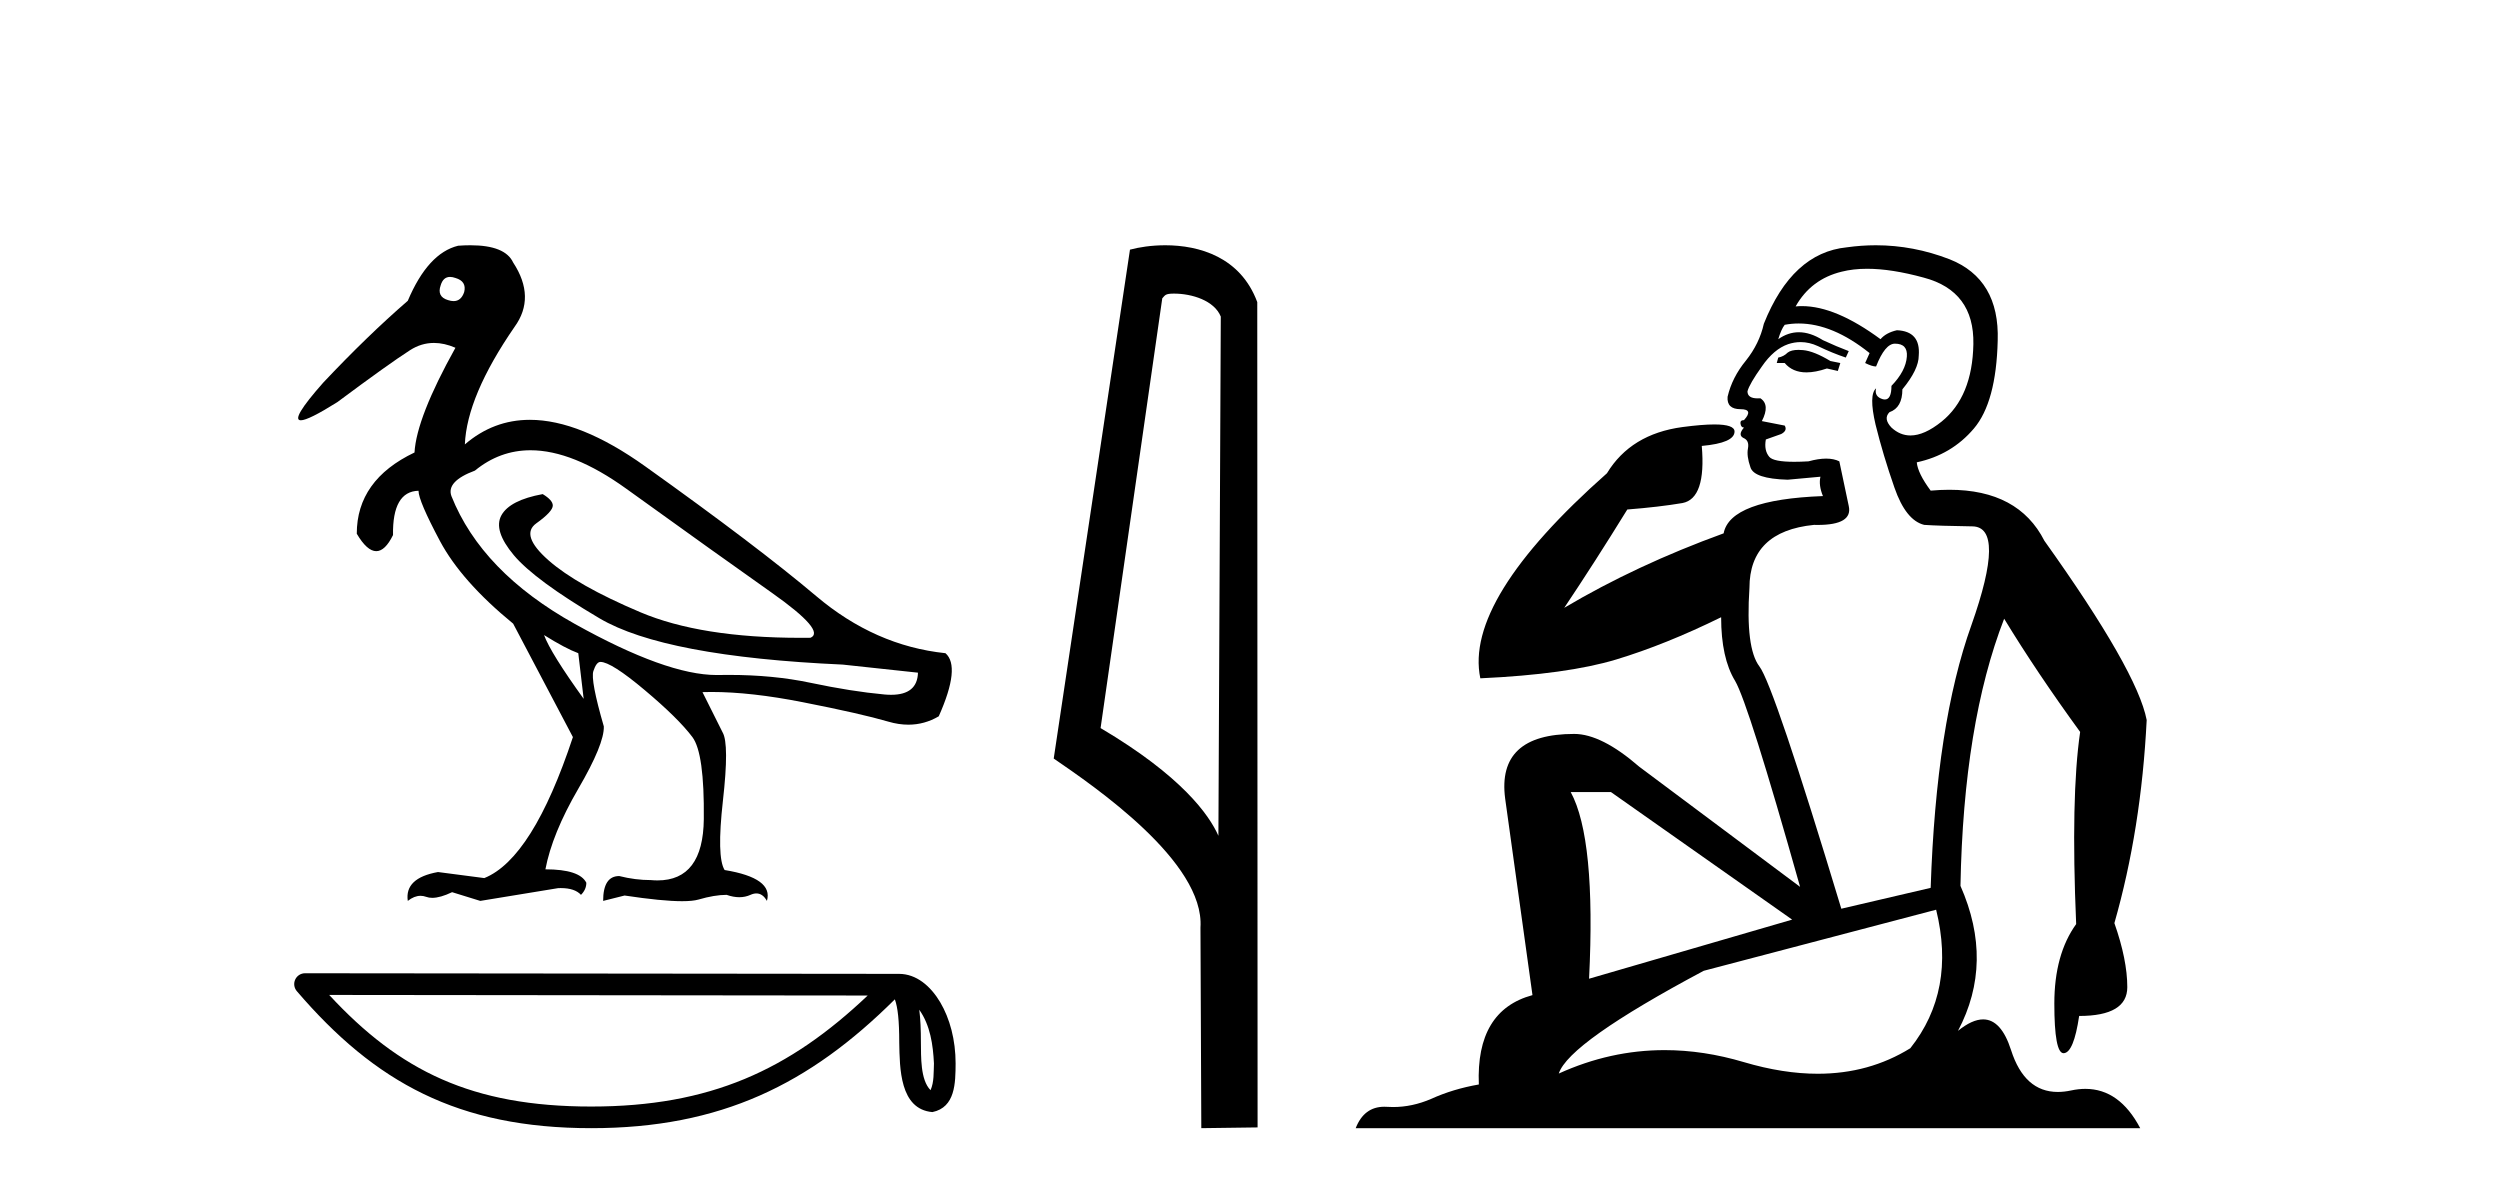 <?xml version='1.0' encoding='UTF-8' standalone='yes'?><svg xmlns='http://www.w3.org/2000/svg' xmlns:xlink='http://www.w3.org/1999/xlink' width='86.0' height='41.0' ><path d='M 15.481 9.526 C 15.537 9.526 15.599 9.538 15.667 9.562 C 15.929 9.639 16.029 9.8 15.968 10.047 C 15.898 10.254 15.777 10.358 15.604 10.358 C 15.546 10.358 15.483 10.347 15.413 10.324 C 15.152 10.247 15.067 10.077 15.159 9.816 C 15.216 9.622 15.324 9.526 15.481 9.526 ZM 18.251 15.489 C 19.221 15.489 20.319 15.93 21.544 16.812 C 23.661 18.337 25.335 19.533 26.567 20.403 C 27.798 21.273 28.237 21.785 27.883 21.939 C 27.766 21.94 27.651 21.941 27.537 21.941 C 25.25 21.941 23.415 21.648 22.029 21.061 C 20.574 20.446 19.52 19.849 18.866 19.272 C 18.211 18.694 18.073 18.271 18.45 18.002 C 18.827 17.732 19.016 17.528 19.016 17.39 C 19.016 17.267 18.9 17.136 18.669 16.997 C 17.915 17.136 17.442 17.378 17.249 17.725 C 17.057 18.071 17.199 18.529 17.676 19.099 C 18.154 19.668 19.135 20.392 20.621 21.269 C 22.106 22.147 24.896 22.678 28.991 22.862 L 31.578 23.14 C 31.564 23.647 31.256 23.901 30.655 23.901 C 30.582 23.901 30.505 23.898 30.423 23.89 C 29.669 23.821 28.818 23.686 27.871 23.486 C 27.022 23.307 26.09 23.217 25.074 23.217 C 24.957 23.217 24.839 23.218 24.719 23.22 C 24.697 23.221 24.675 23.221 24.653 23.221 C 23.502 23.221 21.877 22.636 19.778 21.465 C 17.638 20.272 16.222 18.806 15.529 17.066 C 15.406 16.728 15.675 16.435 16.337 16.189 C 16.907 15.722 17.545 15.489 18.251 15.489 ZM 18.715 21.846 C 19.208 22.154 19.601 22.362 19.893 22.47 L 20.078 24.04 C 19.324 22.993 18.869 22.262 18.715 21.846 ZM 16.183 8.437 C 16.05 8.437 15.909 8.442 15.76 8.453 C 15.067 8.623 14.49 9.254 14.028 10.347 C 13.104 11.147 12.134 12.086 11.118 13.164 C 10.355 14.027 10.099 14.458 10.349 14.458 C 10.522 14.458 10.941 14.25 11.603 13.834 C 12.804 12.941 13.639 12.344 14.109 12.044 C 14.367 11.879 14.64 11.797 14.928 11.797 C 15.164 11.797 15.411 11.852 15.667 11.963 C 14.775 13.564 14.305 14.765 14.259 15.566 C 12.935 16.197 12.273 17.128 12.273 18.36 C 12.508 18.76 12.732 18.96 12.943 18.96 C 13.147 18.96 13.339 18.775 13.52 18.406 C 13.504 17.405 13.797 16.897 14.397 16.882 C 14.397 17.113 14.644 17.69 15.136 18.614 C 15.629 19.537 16.468 20.484 17.653 21.454 L 19.708 25.356 C 18.785 28.143 17.769 29.759 16.66 30.206 L 15.067 29.998 C 14.297 30.136 13.951 30.467 14.028 30.991 C 14.176 30.874 14.322 30.816 14.467 30.816 C 14.533 30.816 14.598 30.828 14.663 30.852 C 14.724 30.875 14.793 30.886 14.869 30.886 C 15.053 30.886 15.28 30.821 15.552 30.691 L 16.522 30.991 L 19.2 30.552 C 19.231 30.551 19.261 30.55 19.291 30.55 C 19.613 30.55 19.844 30.628 19.986 30.783 C 20.109 30.66 20.17 30.521 20.17 30.367 C 20.016 30.059 19.547 29.905 18.762 29.905 C 18.916 29.09 19.293 28.166 19.893 27.134 C 20.494 26.103 20.786 25.387 20.771 24.987 C 20.463 23.925 20.343 23.29 20.413 23.082 C 20.482 22.874 20.563 22.77 20.655 22.77 C 20.901 22.77 21.41 23.093 22.179 23.74 C 22.949 24.387 23.495 24.925 23.819 25.356 C 24.096 25.726 24.227 26.665 24.211 28.174 C 24.197 29.582 23.666 30.286 22.619 30.286 C 22.545 30.286 22.467 30.282 22.387 30.275 C 22.033 30.275 21.671 30.229 21.302 30.136 C 20.932 30.136 20.748 30.421 20.748 30.991 L 21.486 30.806 C 22.347 30.936 23.006 31.001 23.463 31.001 C 23.709 31.001 23.897 30.982 24.027 30.945 C 24.396 30.837 24.719 30.783 24.996 30.783 C 25.15 30.837 25.296 30.864 25.432 30.864 C 25.569 30.864 25.697 30.837 25.816 30.783 C 25.889 30.75 25.957 30.734 26.02 30.734 C 26.165 30.734 26.286 30.819 26.382 30.991 C 26.536 30.467 26.051 30.113 24.927 29.929 C 24.742 29.636 24.723 28.839 24.869 27.539 C 25.016 26.238 25.012 25.456 24.858 25.195 L 24.165 23.809 C 24.267 23.806 24.371 23.804 24.477 23.804 C 25.379 23.804 26.426 23.921 27.617 24.156 C 28.949 24.417 29.93 24.641 30.561 24.825 C 30.798 24.895 31.027 24.929 31.249 24.929 C 31.618 24.929 31.966 24.833 32.293 24.641 C 32.801 23.501 32.878 22.778 32.524 22.47 C 30.908 22.301 29.426 21.646 28.079 20.507 C 26.732 19.368 24.769 17.879 22.191 16.039 C 20.699 14.974 19.378 14.442 18.228 14.442 C 17.392 14.442 16.646 14.724 15.991 15.288 C 16.037 14.18 16.606 12.833 17.699 11.247 C 18.192 10.57 18.177 9.831 17.653 9.031 C 17.469 8.635 16.978 8.437 16.183 8.437 Z' style='fill:#000000;stroke:none' /><path d='M 31.623 34.735 C 32.004 35.275 32.096 35.942 32.128 36.584 C 32.114 36.888 32.137 37.217 32.011 37.502 C 31.655 37.147 31.687 36.329 31.679 35.871 C 31.679 35.419 31.664 35.049 31.623 34.735 ZM 11.324 34.226 L 29.849 34.246 C 27.142 36.811 24.429 38.065 20.339 38.065 C 16.232 38.065 13.747 36.842 11.324 34.226 ZM 10.493 33.48 C 10.348 33.48 10.216 33.564 10.155 33.697 C 10.094 33.829 10.116 33.984 10.21 34.095 C 12.901 37.236 15.757 38.809 20.339 38.809 C 24.799 38.809 27.845 37.298 30.783 34.377 C 30.884 34.657 30.934 35.098 30.934 35.871 C 30.952 36.731 30.946 38.157 32.074 38.256 C 32.868 38.093 32.868 37.245 32.873 36.584 C 32.873 35.772 32.674 35.036 32.343 34.477 C 32.011 33.918 31.521 33.501 30.926 33.501 L 10.494 33.48 C 10.493 33.48 10.493 33.48 10.493 33.48 Z' style='fill:#000000;stroke:none' /><path d='M 40.383 10.1 C 41.007 10.1 41.772 10.34 41.995 10.89 L 41.913 28.751 L 41.913 28.751 C 41.596 28.034 40.655 26.699 37.86 25.046 L 39.982 10.263 C 40.081 10.157 40.079 10.1 40.383 10.1 ZM 41.913 28.751 L 41.913 28.751 C 41.913 28.751 41.913 28.751 41.913 28.751 L 41.913 28.751 L 41.913 28.751 ZM 40.086 8.437 C 39.608 8.437 39.176 8.505 38.871 8.588 L 36.248 26.094 C 37.635 27.044 41.448 29.648 41.296 31.91 L 41.325 38.809 L 43.261 38.783 L 43.25 10.393 C 42.674 8.837 41.243 8.437 40.086 8.437 Z' style='fill:#000000;stroke:none' /><path d='M 61.87 12.036 Q 61.616 12.036 61.496 12.129 Q 61.359 12.266 61.172 12.3 L 61.12 12.488 L 61.394 12.488 Q 61.664 12.81 62.142 12.81 Q 62.45 12.81 62.846 12.676 L 63.221 12.761 L 63.307 12.488 L 62.965 12.419 Q 62.401 12.078 62.026 12.044 Q 61.942 12.036 61.87 12.036 ZM 64.229 9.246 Q 65.068 9.246 66.176 9.55 Q 67.919 10.011 67.884 11.839 Q 67.85 13.649 66.791 14.503 Q 66.198 14.98 65.72 14.98 Q 65.36 14.98 65.066 14.708 Q 64.776 14.401 64.998 14.179 Q 65.442 14.025 65.442 13.393 Q 66.005 12.71 66.005 12.232 Q 66.074 11.395 65.254 11.36 Q 64.878 11.446 64.69 11.668 Q 63.147 10.53 61.988 10.53 Q 61.877 10.53 61.769 10.541 L 61.769 10.541 Q 62.299 9.601 63.358 9.345 Q 63.749 9.246 64.229 9.246 ZM 61.875 11.128 Q 63.042 11.128 64.314 12.146 L 64.161 12.488 Q 64.4 12.607 64.537 12.607 Q 64.844 11.822 65.186 11.822 Q 65.63 11.822 65.596 12.266 Q 65.561 12.761 65.066 13.274 Q 65.066 13.743 64.838 13.743 Q 64.809 13.743 64.776 13.735 Q 64.468 13.649 64.537 13.359 L 64.537 13.359 Q 64.28 13.581 64.519 14.606 Q 64.776 15.648 65.169 16.775 Q 65.561 17.902 66.193 18.056 Q 66.689 18.09 67.85 18.107 Q 69.012 18.124 67.816 21.506 Q 66.603 24.888 66.415 30.542 L 63.341 31.26 Q 61.018 23.573 60.523 22.924 Q 60.044 22.292 60.181 20.225 Q 60.181 18.278 62.401 18.056 Q 62.466 18.058 62.527 18.058 Q 63.743 18.058 63.597 17.407 Q 63.46 16.741 63.273 15.87 Q 63.085 15.776 62.82 15.776 Q 62.555 15.776 62.214 15.87 Q 61.94 15.886 61.721 15.886 Q 61.008 15.886 60.864 15.716 Q 60.676 15.494 60.745 15.118 L 61.274 14.93 Q 61.496 14.811 61.394 14.64 L 60.608 14.486 Q 60.898 13.923 60.557 13.701 Q 60.507 13.704 60.463 13.704 Q 60.113 13.704 60.113 13.461 Q 60.181 13.205 60.608 12.607 Q 61.018 12.01 61.513 11.839 Q 61.727 11.768 61.94 11.768 Q 62.239 11.768 62.538 11.907 Q 63.033 12.146 63.495 12.3 L 63.597 12.078 Q 63.187 11.924 62.709 11.702 Q 62.276 11.429 61.88 11.429 Q 61.51 11.429 61.172 11.668 Q 61.274 11.326 61.394 11.173 Q 61.632 11.128 61.875 11.128 ZM 55.415 27.246 L 61.65 31.635 L 54.664 33.668 Q 54.903 28.851 54.032 27.246 ZM 66.603 31.294 Q 67.287 34.078 65.715 36.059 Q 64.297 36.937 62.532 36.937 Q 61.341 36.937 59.993 36.538 Q 58.603 36.124 57.264 36.124 Q 55.394 36.124 53.622 36.93 Q 53.963 35.871 58.609 33.395 L 66.603 31.294 ZM 64.528 8.437 Q 64.032 8.437 63.529 8.508 Q 61.65 8.696 60.676 11.138 Q 60.523 11.822 60.061 12.402 Q 59.583 12.983 59.429 13.649 Q 59.395 14.076 59.873 14.076 Q 60.335 14.076 59.993 14.452 Q 59.856 14.452 59.873 14.572 Q 59.891 14.708 59.993 14.708 Q 59.771 14.965 59.976 15.067 Q 60.181 15.152 60.13 15.426 Q 60.078 15.682 60.215 16.075 Q 60.335 16.468 61.496 16.502 L 62.623 16.399 L 62.623 16.399 Q 62.555 16.69 62.709 17.065 Q 59.515 17.185 59.293 18.347 Q 56.286 19.44 53.81 20.909 Q 54.852 19.354 55.979 17.527 Q 57.072 17.441 57.875 17.305 Q 58.695 17.151 58.541 15.34 Q 59.668 15.238 59.668 14.845 Q 59.668 14.601 58.975 14.601 Q 58.554 14.601 57.875 14.691 Q 56.099 14.93 55.279 16.28 Q 50.359 20.635 50.923 23.334 Q 53.912 23.197 55.603 22.685 Q 57.294 22.173 59.207 21.233 Q 59.207 22.634 59.686 23.42 Q 60.147 24.205 61.923 30.508 L 56.389 26.374 Q 55.091 25.247 54.151 25.247 Q 51.487 25.247 51.777 27.468 L 52.717 34.232 Q 50.769 34.761 50.872 37.306 Q 49.984 37.46 49.232 37.802 Q 48.583 38.082 47.921 38.082 Q 47.817 38.082 47.712 38.075 Q 47.665 38.072 47.62 38.072 Q 46.924 38.072 46.636 38.809 L 73.623 38.809 Q 72.912 37.457 71.737 37.457 Q 71.503 37.457 71.249 37.511 Q 71.007 37.563 70.789 37.563 Q 69.642 37.563 69.182 36.128 Q 68.843 35.067 68.22 35.067 Q 67.84 35.067 67.355 35.461 Q 68.602 33.104 67.44 30.474 Q 67.543 24.888 68.943 21.284 Q 70.054 23.112 71.557 25.179 Q 71.232 27.399 71.42 31.789 Q 70.669 32.831 70.669 34.522 Q 70.669 36.23 70.987 36.23 Q 70.99 36.23 70.993 36.23 Q 71.335 36.213 71.523 34.949 Q 73.179 34.949 73.179 33.958 Q 73.179 33.019 72.735 31.755 Q 73.658 28.527 73.846 24.769 Q 73.521 23.078 70.327 18.603 Q 69.435 16.848 67.056 16.848 Q 66.748 16.848 66.415 16.878 Q 65.971 16.28 65.937 15.904 Q 67.133 15.648 67.901 14.742 Q 68.67 13.837 68.721 11.719 Q 68.79 9.601 67.064 8.918 Q 65.819 8.437 64.528 8.437 Z' style='fill:#000000;stroke:none' /></svg>